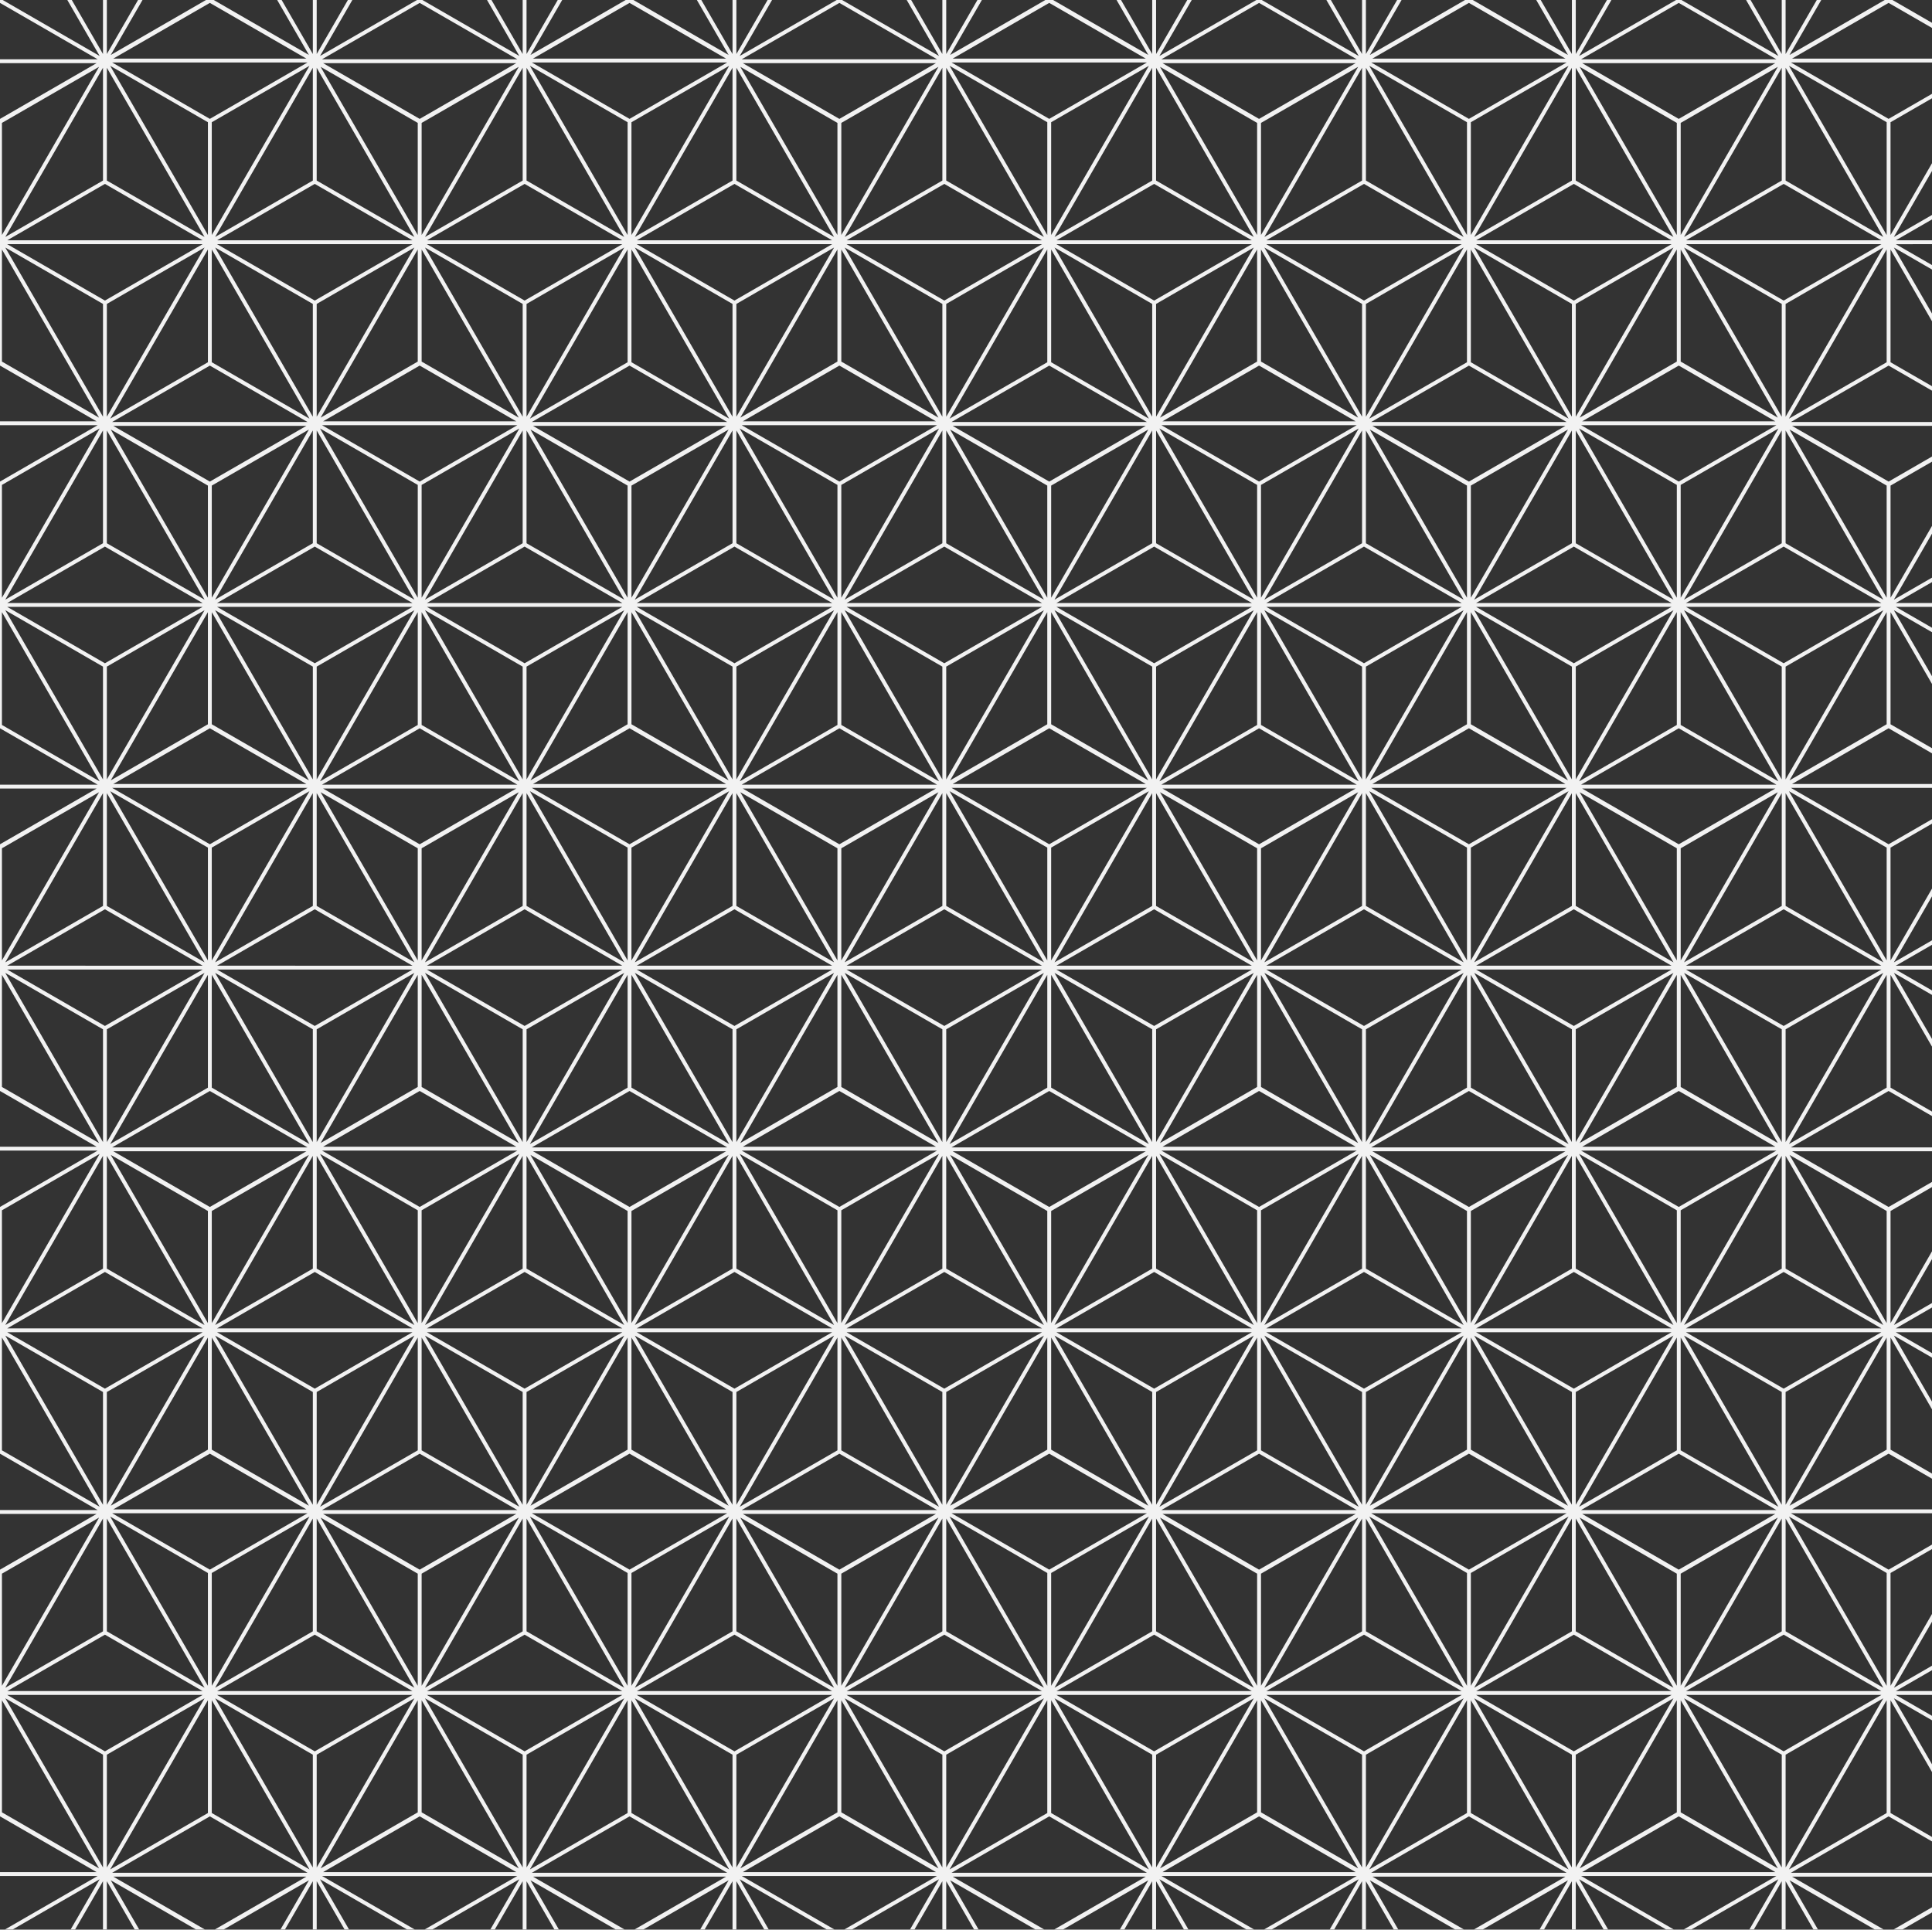 <?xml version="1.0" encoding="UTF-8"?>
<!DOCTYPE svg PUBLIC '-//W3C//DTD SVG 1.0//EN'
          'http://www.w3.org/TR/2001/REC-SVG-20010904/DTD/svg10.dtd'>
<svg height="399.6" preserveAspectRatio="xMidYMid meet" version="1.0" viewBox="0.0 0.0 400.0 399.6" width="400.0" xmlns="http://www.w3.org/2000/svg" xmlns:xlink="http://www.w3.org/1999/xlink" zoomAndPan="magnify"
><rect x="0.0" y="0.0" width="400.0" height="399.6" fill="#333333" stroke="none"/><g fill="#F2F2F2" id="change1_1"
  ><path d="M391.813,0h-1.6L370.5,11.382L377.072,0h-0.924l-6.459,11.186V0h-0.8v11.186L362.431,0h-0.924h0 l6.693,11.592L348.123,0h0h-0.156h-0.956h0l-20.076,11.592L333.628,0h0h-0.924l-6.458,11.186V0h-0.8v11.186L318.987,0h-0.924h0 l6.572,11.382L304.922,0h-1.6l-19.714,11.382L290.18,0h-0.924l-6.459,11.186V0h-0.8v11.186L275.539,0h-0.924l6.692,11.592 L261.231,0h0h-0.156h-0.956h0l-20.076,11.592L246.736,0h0h-0.924l-6.458,11.186V0h-0.8v11.186L232.095,0h-0.924l6.572,11.382 L218.03,0h-1.6l-19.714,11.382L203.288,0h-0.924l-6.459,11.186V0h-0.8v11.186L188.647,0h-0.924l6.692,11.592L174.339,0h0h-0.156 h-0.956h0l-20.076,11.592L159.844,0h0h-0.924l-6.458,11.186V0h-0.8v11.186L145.203,0h-0.924l6.572,11.382L131.138,0h-1.6 l-19.714,11.382L116.396,0h-0.924l-6.459,11.186V0h-0.8v11.186L101.755,0h-0.924l6.692,11.592L87.448,0h0h-0.156h-0.956h0 L66.26,11.592L72.952,0h0h-0.924L65.57,11.186V0h-0.8v11.186L58.311,0h-0.924l6.572,11.382L44.246,0h-1.6L22.932,11.382L29.505,0 h-0.924l-6.459,11.186V0h-0.8v11.186L14.863,0H13.94h0l6.693,11.592L0.556,0h0H0.4H0v0.603l20.226,11.678H0v0.8h19.991L0,24.622 v24.742v0.338v0.063v0.799v0.001v0.063v24.081v0.862v0.137l19.992,11.541H0v0.8h20.226L0,99.727v25.085v0.062v0.862v25.085 l20.226,11.678H0v0.8h19.992L0,174.84v24.742v0.338v0.063v0.799v0.001v0.063v24.081v0.862v0.137l19.992,11.541H0v0.8h20.226 L0,249.946v25.085v0.062v0.862v25.085l20.226,11.678H0v0.8h19.992L0,325.059v24.742v0.338v0.063v0.799v0.001v0.063v24.081v0.862 v0.137l19.991,11.541H0v0.8h20.226L1.017,399.577h1.6h0l18.015-10.402l-6.006,10.402h0h0.924l5.771-9.996v9.996h0.8v-9.996 l5.772,9.996h0h0.924h0l-5.885-10.192l17.653,10.192h0.237h1.6l-18.967-10.95h39.982l-18.967,10.95h1.6h0.238l17.652-10.192 l-5.885,10.192h0h0.924h0l5.772-9.996v9.996h0.8v-9.996l5.771,9.996h0.924h0l-6.006-10.402l18.015,10.402h0h1.6l-19.209-11.091 h40.452l-19.209,11.091h1.6h0l18.015-10.401l-6.005,10.401h0.924l5.771-9.996v9.996h0.8v-9.996l5.772,9.996h0h0.924h0 l-5.885-10.192l17.653,10.192h0.237h1.6l-18.967-10.95h39.982l-18.967,10.95h1.6h0.238l17.652-10.192l-5.885,10.192h0h0.924h0 l5.772-9.996v9.996h0.8v-9.996l5.771,9.996h0.924h0l-6.006-10.402l18.015,10.402h0h1.6l-19.209-11.091h40.452L174.8,399.577h1.6h0 l18.015-10.401l-6.005,10.401h0.924l5.771-9.996v9.996h0.8v-9.996l5.772,9.996h0h0.924h0l-5.885-10.192l17.653,10.192h0.237h1.6 l-18.967-10.95h39.982l-18.967,10.95h1.6h0.238l17.652-10.192l-5.885,10.192h0h0.924h0l5.772-9.996v9.996h0.8v-9.996l5.771,9.996 h0.924h0l-6.006-10.402l18.015,10.402h0h1.6l-19.209-11.091h40.452l-19.209,11.091h1.6h0l18.015-10.401l-6.005,10.401h0.924 l5.771-9.996v9.996h0.8v-9.996l5.772,9.996h0h0.924h0l-5.885-10.192l17.653,10.192h0.237h1.6l-18.967-10.95h39.982l-18.967,10.95 h1.6h0.237l17.652-10.192l-5.885,10.192h0.924h0l5.772-9.996v9.996h0.8v-9.996l5.771,9.996h0.924h0l-6.006-10.402l18.015,10.402h0 h1.6l-19.209-11.091h40.452l-19.209,11.091h1.6h0l18.016-10.402l-6.006,10.402h0h0.924l5.771-9.996v9.996h0.8v-9.996l5.772,9.996h0 h0.924l-5.885-10.192l17.652,10.192h0.238h1.6l-18.967-10.95H400v-0.8h-29.213l2.185-1.262l18.041-10.416l8.987,5.189v-0.924v0 l-8.587-4.958v-23.362l2.621,4.54L400,366.967v-1.6l-7.894-13.672l7.894,4.558v-0.924v0l-7.494-4.327H400v-0.8h-7.494l7.494-4.327 v0v-0.924l-7.894,4.558L400,335.836v-1.6v0l-4.937,8.55l-3.65,6.322v-23.361L400,320.79v0v-0.924l-8.987,5.189l-18.041-10.416 l-2.185-1.262H400v-0.8h-28.978l19.992-11.541l8.987,5.188v-0.136v-0.924l-8.584-4.956v-23.217L400,291.856v0v-1.6l-6.253-10.829 l-1.64-2.84l7.893,4.557v-0.924v0l-7.496-4.327H400v-0.8h-7.496l7.496-4.327v0v-0.924l-7.893,4.557l2.725-4.72l5.168-8.95v-1.6 l-8.584,14.866v-23.216l8.584-4.956v-0.136v-0.924l-8.987,5.188l-19.991-11.541H400v-0.8h-29.213l2.185-1.262l18.041-10.416 l8.987,5.189v-0.924v0l-8.587-4.958v-23.361l3.65,6.322l4.937,8.55v0v-1.6l-7.894-13.672l7.894,4.558v-0.924v0l-7.494-4.327H400 v-0.8h-7.494l7.494-4.327v0v-0.924l-7.894,4.558L400,185.618v-1.6l-5.966,10.333l-2.621,4.54v-23.362l8.587-4.958v0v-0.924 l-8.987,5.189l-18.041-10.416l-2.185-1.262H400v-0.8h-28.978l19.991-11.541l8.987,5.188v-0.136v-0.924l-8.584-4.956v-23.217 L400,141.638v0v-1.6l-5.168-8.95l-2.725-4.72l7.893,4.557v-0.924v0l-7.496-4.327H400v-0.8h-7.496l7.496-4.327v0v-0.924 l-7.893,4.557l1.64-2.84L400,110.511v0v-1.6l-8.584,14.866v-23.217L400,95.603v-0.136v-0.924l-8.987,5.188L371.022,88.19H400v-0.8 h-29.213l2.185-1.262l18.041-10.416L400,80.901v-0.924v0l-8.587-4.958V51.658l3.65,6.322l4.937,8.55v0v-1.6l-7.894-13.672 L400,55.816v-0.924v0l-7.494-4.327H400v-0.8h-7.494L400,45.438v0v-0.924l-7.894,4.558L400,35.4v-1.6l-5.966,10.333l-2.621,4.54 V25.311L400,20.353v0v-0.924l-8.987,5.189l-18.041-10.416l-2.185-1.262H400v-0.8h-28.978l19.991-11.541L400,5.787V5.65V4.727 L391.813,0z M1.094,351.696l20.231,11.679v23.356L3.819,356.416L1.094,351.696z M20.632,312.028L0.4,300.347v-23.361l3.65,6.322 L20.632,312.028z M1.093,276.586l20.228,11.68v23.356L1.093,276.586z M1.094,201.478l20.231,11.68v23.356L3.819,206.197 L1.094,201.478z M0.4,100.42l20.232-11.682L4.05,117.459l-3.65,6.322V100.42z M21.321,89.145v23.356l-20.228,11.68L21.321,89.145z M369.291,62.246l-20.233-11.681h40.462L369.291,62.246z M369.291,212.464l-20.233-11.681h40.462L369.291,212.464z M369.291,362.682l-20.233-11.681h40.462L369.291,362.682z M22.814,13.629l20.233,11.682v23.362l-4.241-7.346L22.814,13.629z M42.353,49.072L22.124,37.391V14.035L42.353,49.072z M46.467,44.133l-2.621,4.54V25.311l20.232-11.682L46.467,44.133z M64.768,14.036v23.356L44.539,49.072L64.768,14.036z M109.705,13.629l20.233,11.682v23.362l-4.241-7.346L109.705,13.629z M133.359,44.133l-2.621,4.54V25.311l20.232-11.682L133.359,44.133z M151.659,14.036v23.356l-20.228,11.681L151.659,14.036z M196.597,13.629l20.233,11.682v23.362l-4.241-7.346L196.597,13.629z M220.251,44.133l-2.621,4.54V25.311l20.232-11.682 L220.251,44.133z M238.551,14.036v23.356l-20.228,11.681L238.551,14.036z M283.489,13.629l20.233,11.682v23.362l-4.241-7.346 L283.489,13.629z M307.143,44.133l-2.621,4.54V25.311l20.232-11.682L307.143,44.133z M325.443,14.036v23.356l-20.228,11.681 L325.443,14.036z M389.521,49.765h-40.462l20.233-11.681L389.521,49.765z M389.521,199.984h-40.462l20.233-11.681L389.521,199.984z M389.521,350.202h-40.462l20.233-11.681L389.521,350.202z M65.168,38.084l20.233,11.681H44.939L65.168,38.084z M108.616,38.084 l20.229,11.681H88.383L108.616,38.084z M152.059,38.084l20.233,11.681h-40.462L152.059,38.084z M195.508,38.084l20.229,11.681 h-40.462L195.508,38.084z M238.951,38.084l20.233,11.681h-40.462L238.951,38.084z M282.4,38.084l20.229,11.681h-40.462 L282.4,38.084z M325.843,38.084l20.233,11.681h-40.462L325.843,38.084z M348.661,51.26l0.864,0.499l19.367,11.18v23.356 L348.661,51.26z M348.661,199.289l2.725-4.72l17.505-30.316v23.356L348.661,199.289z M351.386,206.197l-2.725-4.72l20.231,11.68 v23.356L351.386,206.197z M23.22,163.158h40.452l-20.226,11.678L25.405,164.42L23.22,163.158z M365.608,89.311l-18.041,10.416 l-20.226-11.678h40.452L365.608,89.311z M332.039,158.863l-5.104,2.947l18.613-32.239l1.618-2.803v23.361L332.039,158.863z M347.567,174.84l-19.992-11.541h39.983L347.567,174.84z M365.608,239.529l-18.041,10.416l-20.226-11.678h40.452L365.608,239.529z M347.567,325.059l-19.992-11.541h39.983L347.567,325.059z M306.855,279.427l-1.64-2.84l20.231,11.679v23.356L306.855,279.427z M218.323,276.587l20.231,11.679v23.356L218.323,276.587z M131.431,276.587l20.231,11.679v23.356L131.431,276.587z M44.539,276.587 l20.231,11.679v23.356L44.539,276.587z M64.078,236.919l-20.232-11.682v-23.361l3.65,6.322L64.078,236.919z M44.539,201.477 l20.228,11.68v23.356L44.539,201.477z M97.409,69.179l9.997,17.312L87.295,74.88V51.663L97.409,69.179z M184.301,69.179 l9.997,17.312L174.186,74.88V51.663L184.301,69.179z M271.192,69.179l9.997,17.312L261.078,74.88V51.663L271.192,69.179z M347.167,250.638V274l-1.618-2.803l-18.613-32.239l5.104,2.947L347.167,250.638z M46.467,194.351l-2.621,4.54v-23.362 l20.232-11.682L46.467,194.351z M64.768,164.254v23.356L44.539,199.29L64.768,164.254z M346.074,124.874h-40.462l20.233-11.681 L346.074,124.874z M326.246,112.501V89.145l20.228,35.036L326.246,112.501z M346.074,125.674l-20.229,11.681l-20.233-11.681 H346.074z M45.158,127.441l-0.619-1.072l20.231,11.679v23.356L45.158,127.441z M107.524,88.739l-20.232,35.042V100.42 L107.524,88.739z M194.415,88.739l-20.232,35.042V100.42L194.415,88.739z M281.307,88.739l-20.232,35.042V100.42L281.307,88.739z M343.748,206.197l-17.505,30.316v-23.356l20.231-11.68L343.748,206.197z M71.364,158.863l-5.104,2.947l18.613-32.239l1.618-2.803 v23.361L71.364,158.863z M86.892,150.821l18.041,10.416l2.185,1.262H66.666L86.892,150.821z M158.256,158.863l-5.104,2.947 l18.613-32.239l1.618-2.803v23.361L158.256,158.863z M173.784,150.821l18.041,10.416l2.185,1.262h-40.452L173.784,150.821z M245.147,158.863l-5.104,2.947l18.613-32.239l1.618-2.803v23.361L245.147,158.863z M260.675,150.821l18.041,10.416l2.185,1.262 H240.45L260.675,150.821z M325.843,212.464l-20.229-11.681h40.461L325.843,212.464z M87.292,150.128v-23.361l20.232,35.042 l-0.466-0.269L87.292,150.128z M174.184,150.128v-23.361l20.232,35.042l-0.466-0.269L174.184,150.128z M261.075,150.128v-23.361 l20.232,35.042l-0.466-0.269L261.075,150.128z M264.494,206.197l-2.725-4.72L282,213.157v23.356L264.494,206.197z M177.602,206.197 l-2.725-4.72l20.231,11.68v23.356L177.602,206.197z M90.711,206.197l-2.725-4.72l20.231,11.68v23.356L90.711,206.197z M128.845,199.984H88.383l20.233-11.681L128.845,199.984z M108.216,164.254v23.356l-20.231,11.68l2.725-4.72L108.216,164.254z M128.845,200.784l-20.229,11.681l-20.233-11.681H128.845z M109.705,163.847l20.233,11.682v23.362l-4.241-7.346L109.705,163.847z M129.245,199.29l-20.229-11.681v-23.356L129.245,199.29z M107.405,164.057l-9.997,17.312l-10.114,17.516v-23.216L107.405,164.057z M109.016,213.157l20.229-11.68l-20.229,35.036V213.157z M109.705,236.919l15.339-26.567l4.894-8.476v23.361L109.705,236.919z M133.359,194.351l-2.621,4.54v-23.362l20.232-11.682L133.359,194.351z M172.293,199.984h-40.462l20.229-11.681L172.293,199.984z M215.737,199.984h-40.462l20.233-11.681L215.737,199.984z M195.108,164.254v23.356l-20.231,11.68l2.725-4.72L195.108,164.254z M172.292,200.784l-20.233,11.681l-20.229-11.681H172.292z M152.459,213.157l20.231-11.68l-2.725,4.72l-17.505,30.316V213.157z M215.737,200.784l-20.229,11.681l-20.233-11.681H215.737z M196.597,163.847l20.233,11.682v23.362l-4.241-7.346L196.597,163.847z M216.137,199.29l-20.229-11.681v-23.356L216.137,199.29z M194.297,164.057l-9.997,17.312l-10.114,17.516v-23.216L194.297,164.057z M173.381,175.669v23.216l-20.111-34.829L173.381,175.669z M152.459,164.254l17.505,30.316l2.725,4.72l-20.231-11.68V164.254z M150.97,236.919l-20.232-11.682v-23.361l3.65,6.322L150.97,236.919z M131.431,201.477l20.228,11.68v23.356L131.431,201.477z M173.381,201.881v23.217L153.27,236.71L173.381,201.881z M195.908,213.157l20.229-11.68l-20.229,35.036V213.157z M196.597,236.919 l15.339-26.567l4.894-8.476v23.361L196.597,236.919z M220.251,194.351l-2.621,4.54v-23.362l20.232-11.682L220.251,194.351z M283.489,163.847l20.233,11.682v23.362l-4.241-7.346L283.489,163.847z M259.184,199.984h-40.462l20.229-11.681L259.184,199.984z M302.629,199.984h-40.462l20.233-11.681L302.629,199.984z M282,164.254v23.356l-20.231,11.68l2.725-4.72L282,164.254z M259.184,200.784l-20.233,11.681l-20.229-11.681H259.184z M239.351,213.157l20.231-11.68l-2.725,4.72l-17.505,30.316V213.157z M302.629,200.784L282.4,212.464l-20.233-11.681H302.629z M303.028,199.29L282.8,187.61v-23.356L303.028,199.29z M281.189,164.057 l-9.997,17.312l-10.114,17.516v-23.216L281.189,164.057z M260.273,175.669v23.216l-20.111-34.829L260.273,175.669z M239.351,164.254l17.505,30.316l2.725,4.72l-20.231-11.68V164.254z M237.862,236.919l-20.232-11.682v-23.361l3.65,6.322 L237.862,236.919z M218.323,201.477l20.228,11.68v23.356L218.323,201.477z M260.273,201.881v23.217l-20.111,11.612L260.273,201.881 z M282.8,213.157l20.229-11.68L282.8,236.513V213.157z M283.489,236.919l15.339-26.567l4.894-8.476v23.361L283.489,236.919z M260.675,174.84l-19.992-11.541h39.983L260.675,174.84z M238.551,187.61l-20.228,11.681l20.228-35.037V187.61z M237.221,162.358 h-39.982l19.991-11.541L237.221,162.358z M237.456,163.158l-20.226,11.678l-18.041-10.416l-2.185-1.262H237.456z M173.784,174.84 l-19.992-11.541h39.983L173.784,174.84z M151.659,187.61l-20.228,11.681l20.228-35.037V187.61z M150.329,162.358h-39.982 l19.991-11.541L150.329,162.358z M150.564,163.158l-20.226,11.678l-18.041-10.416l-2.185-1.262H150.564z M86.892,174.84 L66.9,163.299h39.983L86.892,174.84z M86.489,225.098L66.378,236.71l20.111-34.829V225.098z M86.892,225.926l19.992,11.541H66.9 L86.892,225.926z M87.295,225.098v-23.217l10.114,17.516l9.997,17.312L87.295,225.098z M112.297,236.347l18.041-10.416 l20.226,11.678h-40.452L112.297,236.347z M173.784,225.926l19.992,11.541h-39.983L173.784,225.926z M174.186,225.098v-23.217 l10.114,17.516l9.997,17.312L174.186,225.098z M199.188,236.347l18.041-10.416l20.226,11.678h-40.452L199.188,236.347z M260.675,225.926l19.992,11.541h-39.983L260.675,225.926z M261.078,225.098v-23.217l10.114,17.516l9.997,17.312L261.078,225.098z M286.08,236.347l18.041-10.416l20.226,11.678h-40.452L286.08,236.347z M324.754,236.919l-20.232-11.682v-23.361l3.65,6.322 L324.754,236.919z M304.521,175.529l20.232-11.682l-17.611,30.503l-2.621,4.54V175.529z M304.121,174.836L286.08,164.42 l-2.185-1.262h40.452L304.121,174.836z M324.112,162.358H284.13l19.991-11.541L324.112,162.358z M324.635,161.6l-20.111-11.611 v-23.217L324.635,161.6z M283.607,161.6l20.111-34.828v23.217L283.607,161.6z M282.397,137.355l-20.229-11.681h40.462 L282.397,137.355z M281.997,138.048v23.356l-20.228-35.037L281.997,138.048z M237.743,161.6l-20.111-11.612v-23.216L237.743,161.6z M196.716,161.6l20.111-34.828v23.217L196.716,161.6z M195.505,137.355l-20.229-11.681h40.462L195.505,137.355z M195.105,138.048 v23.356l-20.228-35.037L195.105,138.048z M150.852,161.6l-20.111-11.612v-23.216L150.852,161.6z M109.824,161.6l20.111-34.828 v23.217L109.824,161.6z M108.613,137.355l-20.229-11.681h40.462L108.613,137.355z M108.213,138.048v23.356l-20.228-35.037 L108.213,138.048z M86.489,175.669v23.216l-20.111-34.829L86.489,175.669z M66.26,238.957l5.104,2.947l15.128,8.735V274 l-1.618-2.803L66.26,238.957z M66.666,238.268h40.452l-2.185,1.262l-18.041,10.416L66.666,238.268z M87.292,250.638l19.766-11.412 l0.466-0.269L87.292,274V250.638z M110.347,238.409h39.982l-19.991,11.541L110.347,238.409z M130.74,250.778l20.111-11.612 l-20.111,34.828V250.778z M172.691,274.399l-20.228-11.68v-23.356L172.691,274.399z M171.765,271.196l-18.613-32.239l5.104,2.947 l15.128,8.735V274L171.765,271.196z M153.558,238.268h40.452l-2.185,1.262l-18.041,10.416L153.558,238.268z M174.184,250.638 l19.766-11.412l0.466-0.269L174.184,274V250.638z M197.238,238.409h39.982l-19.991,11.541L197.238,238.409z M217.632,250.778 l20.111-11.612l-20.111,34.828V250.778z M259.582,274.399l-20.228-11.68v-23.356L259.582,274.399z M258.657,271.196l-18.613-32.239 l5.104,2.947l15.128,8.735V274L258.657,271.196z M240.45,238.268h40.452l-2.185,1.262l-18.041,10.416L240.45,238.268z M261.075,250.638l19.766-11.412l0.466-0.269L261.075,274V250.638z M284.13,238.409h39.982l-19.991,11.541L284.13,238.409z M304.524,250.778l20.111-11.611l-20.111,34.828V250.778z M305.215,201.477l20.228,11.68v23.356L305.215,201.477z M305.614,199.984 l20.229-11.681l20.233,11.681H305.614z M325.443,187.61l-20.228,11.681l20.228-35.037V187.61z M325.446,161.404l-17.505-30.316 l-2.725-4.72l20.231,11.679V161.404z M302.409,127.441l-19.612,33.964v-23.356l20.231-11.679L302.409,127.441z M262.168,124.874 l20.229-11.681l20.233,11.681H262.168z M240.043,88.739l20.232,11.682v23.361l-3.65-6.322L240.043,88.739z M259.183,124.874H218.72 l20.233-11.681L259.183,124.874z M259.582,126.367l-20.228,35.037v-23.356L259.582,126.367z M238.554,161.404l-19.612-33.964 l-0.619-1.072l20.231,11.679V161.404z M215.517,127.441l-19.612,33.964v-23.356l20.231-11.679L215.517,127.441z M175.276,124.874 l20.229-11.681l20.233,11.681H175.276z M153.151,88.739l20.232,11.682v23.361l-3.65-6.322L153.151,88.739z M172.291,124.874 h-40.462l20.233-11.681L172.291,124.874z M172.691,126.367l-20.228,35.037v-23.356L172.691,126.367z M151.662,161.404 l-19.612-33.964l-0.619-1.072l20.231,11.679V161.404z M128.625,127.441l-19.612,33.964v-23.356l20.231-11.679L128.625,127.441z M88.385,124.874l20.229-11.681l20.233,11.681H88.385z M66.26,88.739l20.232,11.682v23.361l-3.65-6.322L66.26,88.739z M85.399,124.874H44.937l20.233-11.681L85.399,124.874z M85.799,126.367L65.57,161.404v-23.356L85.799,126.367z M65.568,164.254 l17.505,30.316l2.725,4.72l-20.231-11.68V164.254z M83.073,206.197l-17.505,30.316v-23.356l20.231-11.68L83.073,206.197z M85.799,274.399l-20.228-11.68v-23.356L85.799,274.399z M65.17,263.412l20.229,11.681H44.937L65.17,263.412z M87.292,300.347 v-23.361l20.232,35.042L87.292,300.347z M108.213,239.363v23.356l-20.228,11.68L108.213,239.363z M129.935,250.778v23.216 l-20.111-34.828L129.935,250.778z M132.05,273.326l19.612-33.964v23.356l-20.231,11.679L132.05,273.326z M152.062,263.412 l20.229,11.681h-40.462L152.062,263.412z M174.184,300.347v-23.361l20.232,35.042L174.184,300.347z M195.105,239.363v23.356 l-20.228,11.68L195.105,239.363z M216.827,250.778v23.216l-20.111-34.828L216.827,250.778z M218.942,273.326l19.612-33.964v23.356 l-20.231,11.679L218.942,273.326z M238.954,263.412l20.229,11.681H218.72L238.954,263.412z M261.075,300.347v-23.361l20.232,35.042 L261.075,300.347z M281.997,239.363v23.356l-20.228,11.68L281.997,239.363z M303.719,250.778v23.216l-20.111-34.828 L303.719,250.778z M307.94,269.679l17.505-30.316v23.356l-20.231,11.679L307.94,269.679z M325.846,263.412l20.229,11.681h-40.462 L325.846,263.412z M326.246,262.719v-23.356l20.228,35.037L326.246,262.719z M347.164,201.881v23.217l-20.111,11.612 L347.164,201.881z M326.243,187.61v-23.356l17.505,30.316l2.725,4.72L326.243,187.61z M281.997,112.501l-20.228,11.68 l20.228-35.036V112.501z M280.667,87.249h-39.983l19.992-11.541L280.667,87.249z M280.902,88.049l-2.185,1.262l-18.041,10.416 L240.45,88.049H280.902z M259.582,124.181l-20.228-11.68V89.145L259.582,124.181z M259.183,125.674l-20.229,11.681l-20.233-11.681 H259.183z M195.105,112.501l-20.228,11.68l20.228-35.036V112.501z M193.775,87.249h-39.983l19.992-11.541L193.775,87.249z M194.01,88.049l-2.185,1.262l-18.041,10.416l-20.226-11.678H194.01z M172.691,124.181l-20.228-11.68V89.145L172.691,124.181z M172.291,125.674l-20.229,11.681l-20.233-11.681H172.291z M108.213,112.501l-20.228,11.68l20.228-35.036V112.501z M106.883,87.249 H66.9l19.992-11.541L106.883,87.249z M107.118,88.049l-2.185,1.262L86.892,99.727L66.666,88.049H107.118z M85.799,124.181 l-20.228-11.68V89.145L85.799,124.181z M85.399,125.674L65.17,137.355l-20.233-11.681H85.399z M43.848,126.772L63.96,161.6 l-20.111-11.612V126.772z M65.168,188.303l20.233,11.681H44.939L65.168,188.303z M85.4,200.784l-20.233,11.681l-20.229-11.681H85.4 z M64.77,239.363v23.356l-20.231,11.679l0.619-1.072L64.77,239.363z M85.399,275.893L65.17,287.573l-20.233-11.681H85.399z M86.492,276.986v23.361L66.26,312.028l16.582-28.721L86.492,276.986z M86.892,301.04l18.041,10.416l2.185,1.262H66.666 L86.892,301.04z M87.985,276.586l20.228,11.68v23.356L87.985,276.586z M88.385,275.893h40.462l-20.233,11.681L88.385,275.893z M109.013,239.363l19.612,33.964l0.619,1.072l-20.231-11.679V239.363z M172.291,275.893l-20.229,11.681l-20.233-11.681H172.291z M173.384,276.986v23.361l-20.232,11.682l16.582-28.721L173.384,276.986z M173.784,301.04l18.041,10.416l2.185,1.262h-40.452 L173.784,301.04z M174.877,276.586l20.228,11.68v23.356L174.877,276.586z M175.276,275.893h40.462l-20.233,11.681L175.276,275.893z M195.905,239.363l19.612,33.964l0.619,1.072l-20.231-11.679V239.363z M259.183,275.893l-20.229,11.681l-20.233-11.681H259.183z M260.275,276.986v23.361l-20.232,11.682l16.582-28.721L260.275,276.986z M260.675,301.04l18.041,10.416l2.185,1.262H240.45 L260.675,301.04z M261.768,276.586l20.228,11.68v23.356L261.768,276.586z M262.168,275.893h40.462l-20.233,11.681L262.168,275.893z M282.797,239.363l19.612,33.964l0.619,1.072l-20.231-11.679V239.363z M346.074,275.893l-20.229,11.681l-20.233-11.681H346.074z M327.053,164.057l20.111,11.612v23.216L327.053,164.057z M326.246,138.048l20.228-11.68l-20.228,35.037V138.048z M343.517,117.459 l-16.582-28.721l20.232,11.682v23.361L343.517,117.459z M327.053,86.492l20.111-34.829V74.88L327.053,86.492z M325.446,89.145 v23.356l-20.231,11.679l1.64-2.84L325.446,89.145z M282.797,112.501V89.145l20.231,35.035L282.797,112.501z M240.161,86.492 l20.111-34.829V74.88L240.161,86.492z M238.554,89.145v23.356l-20.231,11.679L238.554,89.145z M195.905,112.501V89.145 l20.231,35.035L195.905,112.501z M153.27,86.492l20.111-34.829V74.88L153.27,86.492z M151.662,89.145v23.356l-20.231,11.679 L151.662,89.145z M109.013,112.501V89.145l20.231,35.035L109.013,112.501z M66.378,86.492l20.111-34.829V74.88L66.378,86.492z M64.77,89.145v23.356L44.539,124.18L64.77,89.145z M43.446,150.817l19.991,11.541H23.455L43.446,150.817z M63.96,239.166 l-20.111,34.828v-23.216L63.96,239.166z M65.57,288.266l20.228-11.68L65.57,311.622V288.266z M86.489,325.887v23.216 l-20.111-34.828L86.489,325.887z M66.9,313.518h39.983l-19.992,11.541L66.9,313.518z M88.385,275.093l20.229-11.681l20.233,11.681 H88.385z M152.462,288.266l20.228-11.68l-20.228,35.036V288.266z M173.381,325.887v23.216l-20.111-34.828L173.381,325.887z M153.792,313.518h39.983l-19.992,11.541L153.792,313.518z M175.276,275.093l20.229-11.681l20.233,11.681H175.276z M239.354,288.266l20.228-11.68l-20.228,35.036V288.266z M260.273,325.887v23.216l-20.111-34.828L260.273,325.887z M240.684,313.518h39.983l-19.992,11.541L240.684,313.518z M262.168,275.093l20.229-11.681l20.233,11.681H262.168z M326.246,288.266l20.228-11.68l-20.228,35.036V288.266z M347.164,325.887v23.216l-20.111-34.828L347.164,325.887z M326.935,312.028l16.582-28.721l3.65-6.322v23.361L326.935,312.028z M327.576,237.468l19.992-11.541l19.992,11.541H327.576z M327.576,87.249l19.992-11.541l19.992,11.541H327.576z M346.473,51.26l-20.23,35.035V62.939l19.366-11.18L346.473,51.26z M324.635,88.948l-20.111,34.828v-23.217L324.635,88.948z M283.607,88.948l20.112,11.612v23.216l-10.114-17.516L283.607,88.948z M282,62.939v23.356l-20.23-35.035l0.864,0.499L282,62.939z M259.582,51.26l-20.23,35.035V62.939l19.367-11.18L259.582,51.26z M237.743,88.948l-9.997,17.312l-10.114,17.516V100.56L237.743,88.948z M196.715,88.948l20.112,11.612v23.216l-10.114-17.516 L196.715,88.948z M195.108,62.939v23.356l-20.23-35.035l0.864,0.499L195.108,62.939z M172.69,51.26l-20.23,35.035V62.939 l19.367-11.18L172.69,51.26z M150.852,88.948l-9.997,17.312l-10.114,17.516V100.56L150.852,88.948z M109.824,88.948l20.112,11.612 v23.216l-10.114-17.516L109.824,88.948z M108.216,62.939v23.356L87.986,51.26l0.864,0.499L108.216,62.939z M85.798,51.26 l-20.23,35.035V62.939l19.367-11.18L85.798,51.26z M63.96,88.948l-9.997,17.312l-10.114,17.516V100.56L63.96,88.948z M43.043,126.772v23.217L22.932,161.6L43.043,126.772z M43.446,249.95l-19.991-11.541h39.982L43.446,249.95z M43.848,276.991 l10.114,17.516l9.997,17.312l-20.111-11.612V276.991z M65.568,314.472l17.505,30.316l2.725,4.72l-20.231-11.68V314.472z M87.295,325.887l20.111-11.612l-9.997,17.312l-10.114,17.516V325.887z M109.013,288.266l20.231-11.679l-20.231,35.035V288.266z M130.74,276.991l10.114,17.516l9.997,17.312l-20.111-11.612V276.991z M152.459,314.472l17.505,30.316l2.725,4.72l-20.231-11.68 V314.472z M174.186,325.887l20.111-11.612l-9.997,17.312l-10.114,17.516V325.887z M195.905,288.266l20.231-11.679l-20.231,35.035 V288.266z M217.632,276.991l10.114,17.516l9.997,17.312l-20.111-11.612V276.991z M239.351,314.472l17.505,30.316l2.725,4.72 l-20.231-11.68V314.472z M261.078,325.887l20.111-11.612l-9.997,17.312l-10.114,17.516V325.887z M282.797,288.266l20.231-11.679 l-20.231,35.035V288.266z M304.524,276.991l20.111,34.828l-20.111-11.612V276.991z M326.243,314.472l17.505,30.316l2.725,4.72 l-20.231-11.68V314.472z M347.97,325.887l20.111-11.612l-9.997,17.312l-10.114,17.516V325.887z M367.793,312.718h-40.452 l20.226-11.678l18.041,10.416L367.793,312.718z M368.2,312.028l-20.233-11.682v-23.361l4.894,8.476L368.2,312.028z M347.967,250.638l14.243-8.223l5.989-3.458l-17.378,30.1L347.967,274V250.638z M347.97,225.098v-23.217l10.114,17.516 l9.997,17.312L347.97,225.098z M347.97,198.885v-23.216l20.111-11.612l-9.997,17.312L347.97,198.885z M367.793,162.499h-40.452 l20.226-11.678l18.041,10.416L367.793,162.499z M368.199,161.81l-5.989-3.458l-14.243-8.223v-23.361l2.854,4.943L368.199,161.81z M347.967,100.42L368.2,88.739l-15.339,26.567l-4.894,8.476V100.42z M347.97,74.88V51.663l10.114,17.516l9.997,17.312L347.97,74.88 z M346.076,50.565l-20.233,11.681l-20.229-11.681H346.076z M325.443,62.939v23.356l-20.228-35.036L325.443,62.939z M324.754,86.701 l-20.232-11.682V51.658l3.65,6.322L324.754,86.701z M304.121,99.731L284.129,88.19h39.984L304.121,99.731z M282.8,86.295V62.939 l20.229-11.68L282.8,86.295z M302.629,50.565L282.4,62.246l-20.233-11.681H302.629z M259.184,50.565l-20.233,11.681l-20.229-11.681 H259.184z M238.551,62.939v23.356l-20.228-35.036L238.551,62.939z M237.862,86.701L217.63,75.019V51.658l3.65,6.322L237.862,86.701 z M217.229,99.731L197.238,88.19h39.984L217.229,99.731z M195.908,86.295V62.939l20.229-11.68L195.908,86.295z M215.737,50.565 l-20.229,11.681l-20.233-11.681H215.737z M172.293,50.565l-20.233,11.681l-20.229-11.681H172.293z M151.659,62.939v23.356 l-20.228-35.036L151.659,62.939z M150.97,86.701l-20.232-11.682V51.658l3.65,6.322L150.97,86.701z M130.338,99.731L110.346,88.19 h39.984L130.338,99.731z M109.016,86.295V62.939l20.229-11.68L109.016,86.295z M128.845,50.565l-20.229,11.681L88.383,50.565 H128.845z M85.401,50.565L65.168,62.246L44.939,50.565H85.401z M64.768,62.939v23.356L44.539,51.258L64.768,62.939z M64.078,86.701 L43.846,75.019V51.658l3.65,6.322L64.078,86.701z M43.446,99.731L23.454,88.19h39.984L43.446,99.731z M22.932,88.948l20.112,11.612 v23.216L32.929,106.26L22.932,88.948z M41.734,127.441l-19.612,33.964v-23.356l20.231-11.679L41.734,127.441z M22.814,163.847 l20.233,11.682v23.362l-4.241-7.346L22.814,163.847z M43.046,201.877v23.361l-20.233,11.682l15.339-26.567L43.046,201.877z M43.446,225.931l20.226,11.678H23.22l2.185-1.262L43.446,225.931z M43.043,250.778v23.216l-20.111-34.828L43.043,250.778z M22.121,288.266l20.231-11.679l-20.231,35.035V288.266z M22.932,311.819l9.997-17.312l10.114-17.516v23.216L22.932,311.819z M43.446,301.035l19.992,11.541H23.454L43.446,301.035z M47.496,342.787l-3.65,6.322v-23.361l20.232-11.682L47.496,342.787z M64.768,314.472v23.356l-20.228,11.68L64.768,314.472z M65.168,338.521L85.4,350.202H44.939L65.168,338.521z M85.401,351.002 l-20.233,11.681l-20.229-11.681H85.401z M90.711,344.788l17.505-30.316v23.356l-20.231,11.68L90.711,344.788z M108.616,338.521 l20.229,11.681H88.383L108.616,338.521z M109.016,337.828v-23.356l20.229,35.036L109.016,337.828z M109.824,311.819l9.997-17.312 l10.114-17.516v23.216L109.824,311.819z M130.338,301.035l19.992,11.541h-39.984L130.338,301.035z M134.388,342.787l-3.65,6.322 v-23.361l20.232-11.682L134.388,342.787z M151.659,314.472v23.356l-20.228,11.68L151.659,314.472z M152.059,338.521l20.233,11.681 h-40.461L152.059,338.521z M172.293,351.002l-20.233,11.681l-20.229-11.681H172.293z M177.602,344.788l17.505-30.316v23.356 l-20.231,11.68L177.602,344.788z M195.508,338.521l20.229,11.681h-40.462L195.508,338.521z M195.908,337.828v-23.356l20.229,35.036 L195.908,337.828z M196.715,311.819l9.997-17.312l10.114-17.516v23.216L196.715,311.819z M217.229,301.035l19.992,11.541h-39.984 L217.229,301.035z M221.28,342.787l-3.65,6.322v-23.361l20.232-11.682L221.28,342.787z M238.551,314.472v23.356l-20.228,11.68 L238.551,314.472z M238.951,338.521l20.233,11.681h-40.461L238.951,338.521z M259.184,351.002l-20.233,11.681l-20.229-11.681 H259.184z M264.494,344.788L282,314.472v23.356l-20.231,11.68L264.494,344.788z M282.4,338.521l20.229,11.681h-40.462 L282.4,338.521z M282.8,337.828v-23.356l20.229,35.036L282.8,337.828z M283.607,311.819l9.997-17.312l10.114-17.516v23.216 L283.607,311.819z M304.121,301.035l19.992,11.541h-39.984L304.121,301.035z M308.172,342.787l-3.65,6.322v-23.361l20.232-11.682 L308.172,342.787z M325.443,314.472v23.356l-20.228,11.68L325.443,314.472z M325.843,338.521l20.233,11.681h-40.461 L325.843,338.521z M346.076,351.002l-20.233,11.681l-20.229-11.681H346.076z M351.386,344.788l17.505-30.316v23.356l-20.231,11.68 L351.386,344.788z M348.66,276.586l20.229,11.68v23.356L348.66,276.586z M368.889,262.719l-20.229,11.68l20.229-35.037V262.719z M348.66,126.367l20.229,11.68v23.356L348.66,126.367z M369.289,137.355l-20.229-11.681h40.462L369.289,137.355z M368.889,112.501 l-20.229,11.68l20.229-35.036V112.501z M368.891,14.035v23.356l-20.231,11.68l2.725-4.72L368.891,14.035z M347.164,25.45v23.217 l-20.111-34.828L347.164,25.45z M346.474,49.071l-20.231-11.68V14.035l17.505,30.316L346.474,49.071z M304.121,75.712 l20.226,11.678h-40.452l2.185-1.262L304.121,75.712z M303.721,75.019l-20.233,11.682l15.339-26.567l4.894-8.476V75.019z M303.028,49.072L282.8,37.391V14.035L303.028,49.072z M282,14.035v23.356l-20.231,11.68l2.725-4.72L282,14.035z M260.273,25.45 v23.217l-20.111-34.828L260.273,25.45z M259.582,49.071l-20.231-11.68V14.035l17.505,30.316L259.582,49.071z M217.23,75.712 l20.226,11.678h-40.452l2.185-1.262L217.23,75.712z M216.83,75.019l-20.233,11.682l15.339-26.567l4.894-8.476V75.019z M216.137,49.072l-20.229-11.681V14.035L216.137,49.072z M195.108,14.035v23.356l-20.231,11.68l2.725-4.72L195.108,14.035z M173.381,25.45v23.217L153.27,13.839L173.381,25.45z M172.69,49.071l-20.231-11.68V14.035l17.505,30.316L172.69,49.071z M130.338,75.712l20.226,11.678h-40.452l2.185-1.262L130.338,75.712z M129.938,75.019l-20.233,11.682l15.339-26.567l4.894-8.476 V75.019z M129.245,49.072l-20.229-11.681V14.035L129.245,49.072z M108.216,14.035v23.356l-20.231,11.68l2.725-4.72L108.216,14.035z M86.489,25.45v23.217L66.378,13.839L86.489,25.45z M85.798,49.071l-20.231-11.68V14.035l17.505,30.316L85.798,49.071z M43.446,75.712L63.672,87.39H23.22l2.185-1.262L43.446,75.712z M43.046,75.019L22.814,86.701l15.339-26.567l4.894-8.476V75.019z M42.353,51.258L22.124,86.295V62.939L42.353,51.258z M22.121,89.145l20.231,35.035l-20.231-11.679V89.145z M42.353,199.29 L22.124,187.61v-23.356L42.353,199.29z M21.724,212.464L1.492,200.784h40.462L21.724,212.464z M22.124,213.157l20.229-11.68 l-20.229,35.036V213.157z M22.121,239.363l19.612,33.964l0.619,1.072l-20.231-11.679V239.363z M42.353,349.508l-20.229-11.68 v-23.356L42.353,349.508z M41.953,350.202H1.492l20.233-11.681L41.953,350.202z M38.152,340.633l-15.339-26.567l20.233,11.682 v23.361L38.152,340.633z M25.405,314.638l-2.185-1.262h40.452l-20.226,11.678L25.405,314.638z M65.568,363.375l20.231-11.679 l-2.725,4.72l-17.505,30.316V363.375z M88.383,351.002h40.462l-20.229,11.681L88.383,351.002z M125.044,340.633l-15.339-26.567 l20.233,11.682v23.361L125.044,340.633z M112.297,314.638l-2.185-1.262h40.452l-20.226,11.678L112.297,314.638z M152.459,363.375 l20.231-11.679l-2.725,4.72l-17.505,30.316V363.375z M175.275,351.002h40.462l-20.229,11.681L175.275,351.002z M211.936,340.633 l-15.339-26.567l20.233,11.682v23.361L211.936,340.633z M199.188,314.638l-2.185-1.262h40.452l-20.226,11.678L199.188,314.638z M239.351,363.375l20.231-11.679l-2.725,4.72l-17.505,30.316V363.375z M262.166,351.002h40.462L282.4,362.682L262.166,351.002z M298.828,340.633l-15.339-26.567l20.233,11.682v23.361L298.828,340.633z M286.08,314.638l-2.185-1.262h40.452l-20.226,11.678 L286.08,314.638z M326.243,363.375l20.231-11.679l-2.725,4.72l-17.505,30.316V363.375z M369.691,337.828v-23.356l20.229,35.036 L369.691,337.828z M369.289,287.573l-20.229-11.681h40.462L369.289,287.573z M349.06,275.093l20.229-11.681l20.233,11.681H349.06z M369.689,262.719v-23.356l17.505,30.316l2.725,4.72L369.689,262.719z M369.691,187.61v-23.356l20.229,35.037L369.691,187.61z M369.689,138.048l20.231-11.679l-2.725,4.72l-17.505,30.316V138.048z M349.06,124.874l20.229-11.681l20.233,11.681H349.06z M369.689,112.501V89.145l18.591,32.195l1.64,2.84L369.689,112.501z M369.691,37.391V14.035l20.229,35.037L369.691,37.391z M347.97,48.667V25.451l20.111-11.611l-9.996,17.312L347.97,48.667z M347.567,24.622l-19.991-11.541h39.982L347.567,24.622z M261.078,48.667V25.451l20.111-11.611l-9.996,17.312L261.078,48.667z M260.675,24.622l-19.991-11.541h39.982L260.675,24.622z M174.186,48.667V25.451l20.111-11.611l-9.996,17.312L174.186,48.667z M173.784,24.622l-19.991-11.541h39.982L173.784,24.622z M87.295,48.667V25.451l20.111-11.611l-9.996,17.312L87.295,48.667z M86.892,24.622L66.901,13.081h39.982L86.892,24.622z M21.724,38.084l20.229,11.681H1.491L21.724,38.084z M41.953,50.565L21.724,62.246L1.491,50.565H41.953z M1.958,51.758 l19.367,11.18v23.356L1.094,51.26L1.958,51.758z M10.517,69.179l9.997,17.313L0.403,74.88V51.663L10.517,69.179z M21.721,113.194 l20.233,11.681H1.493L21.721,113.194z M41.955,125.674l-20.233,11.681L1.493,125.674H41.955z M21.321,138.048v23.356L1.093,126.367 L21.321,138.048z M21.724,188.303l20.229,11.681H1.491L21.724,188.303z M10.517,219.397l9.997,17.313L0.403,225.098v-23.217 L10.517,219.397z M21.321,262.719l-20.228,11.68l20.228-35.037V262.719z M21.721,263.412l20.233,11.681H1.493L21.721,263.412z M41.955,275.893l-20.233,11.681L1.493,275.893H41.955z M41.953,351.002l-20.229,11.681L1.491,351.002H41.953z M10.517,369.616 l9.996,17.312L0.403,375.316V352.1L10.517,369.616z M22.124,363.375l20.229-11.68l-20.229,35.037V363.375z M22.814,387.138 l15.991-27.697l4.241-7.346v23.362L22.814,387.138z M64.078,387.138l-20.232-11.682v-23.362l2.621,4.54L64.078,387.138z M44.539,351.695l20.228,11.68v23.356L44.539,351.695z M86.489,352.1v23.217l-20.111,11.611L86.489,352.1z M87.985,351.696 l20.231,11.679v23.356l-17.505-30.316L87.985,351.696z M109.016,363.375l20.229-11.68l-20.229,35.037V363.375z M109.705,387.138 l15.991-27.697l4.241-7.346v23.362L109.705,387.138z M150.97,387.138l-20.232-11.682v-23.362l2.621,4.54L150.97,387.138z M131.431,351.695l20.228,11.68v23.356L131.431,351.695z M173.381,352.1v23.217l-20.111,11.611L173.381,352.1z M174.877,351.696 l20.231,11.679v23.356l-17.505-30.316L174.877,351.696z M195.908,363.375l20.229-11.68l-20.229,35.037V363.375z M196.597,387.138 l15.991-27.697l4.241-7.346v23.362L196.597,387.138z M237.862,387.138l-20.232-11.682v-23.362l2.621,4.54L237.862,387.138z M218.323,351.695l20.228,11.68v23.356L218.323,351.695z M260.273,352.1v23.217l-20.111,11.611L260.273,352.1z M261.769,351.696 L282,363.375v23.356l-17.505-30.316L261.769,351.696z M282.8,363.375l20.229-11.68L282.8,386.731V363.375z M283.489,387.138 l15.991-27.697l4.241-7.346v23.362L283.489,387.138z M324.754,387.138l-20.232-11.682v-23.362l2.621,4.54L324.754,387.138z M305.215,351.695l20.228,11.68v23.356L305.215,351.695z M347.164,352.1v23.217l-20.111,11.611L347.164,352.1z M348.661,351.696 l20.231,11.679v23.356l-17.505-30.316L348.661,351.696z M369.691,363.375l20.229-11.68l-20.229,35.037V363.375z M390.613,349.109 l-4.894-8.476l-15.339-26.567l20.233,11.682V349.109z M369.689,288.266l20.231-11.679l-1.64,2.84l-18.591,32.195V288.266z M390.611,273.994L370.5,239.167l20.111,11.611V273.994z M369.691,213.157l20.229-11.68l-20.229,35.036V213.157z M390.613,198.891 l-4.241-7.346l-15.991-27.697l20.233,11.682V198.891z M390.611,123.776L370.5,88.948l20.111,11.611V123.776z M369.691,62.939 l20.229-11.68l-20.229,35.036V62.939z M390.613,48.672l-4.241-7.346l-15.991-27.697l20.233,11.682V48.672z M347.567,0.603 l20.226,11.678h-40.452L347.567,0.603z M324.112,12.14H284.13l19.991-11.541L324.112,12.14z M324.347,12.94l-20.226,11.678 L286.08,14.201l-2.185-1.262H324.347z M260.675,0.603l20.226,11.678H240.45L260.675,0.603z M237.221,12.14h-39.982l19.991-11.541 L237.221,12.14z M237.456,12.94L217.23,24.618l-18.041-10.416l-2.185-1.262H237.456z M173.784,0.603l20.226,11.678h-40.452 L173.784,0.603z M150.329,12.14h-39.982l19.991-11.541L150.329,12.14z M150.564,12.94l-20.226,11.678l-18.041-10.416l-2.185-1.262 H150.564z M86.892,0.603l20.226,11.678H66.666L86.892,0.603z M63.437,12.14H23.455L43.446,0.599L63.437,12.14z M63.672,12.94 L43.446,24.618L25.405,14.201L23.22,12.94H63.672z M0.403,25.45l20.111-11.611l-9.996,17.312L0.403,48.667V25.45z M3.819,44.351 l17.505-30.316v23.356L1.094,49.071L3.819,44.351z M15.528,158.863L0.4,150.128v-23.361l1.618,2.803l18.613,32.239L15.528,158.863z M0.403,175.669l20.111-11.612l-9.997,17.313L0.403,198.885V175.669z M3.819,194.57l17.505-30.316v23.356l-20.231,11.68 L3.819,194.57z M20.632,238.957L2.018,271.196L0.4,274v-23.361l15.128-8.735L20.632,238.957z M0.403,325.887l20.111-11.612 l-9.997,17.313L0.403,349.104V325.887z M3.819,344.788l17.505-30.316v23.356l-20.231,11.68L3.819,344.788z M23.22,387.827 l2.185-1.262l18.041-10.416l20.226,11.678H23.22z M66.901,387.686l19.991-11.541l19.991,11.541H66.901z M87.295,375.316V352.1 l10.114,17.516l9.996,17.312L87.295,375.316z M110.112,387.827l2.185-1.262l18.041-10.416l20.226,11.678H110.112z M153.793,387.686 l19.991-11.541l19.991,11.541H153.793z M174.186,375.316V352.1l10.114,17.516l9.996,17.312L174.186,375.316z M197.004,387.827 l2.185-1.262l18.041-10.416l20.226,11.678H197.004z M240.684,387.686l19.991-11.541l19.991,11.541H240.684z M261.078,375.316V352.1 l10.114,17.516l9.996,17.312L261.078,375.316z M283.895,387.827l2.185-1.262l18.041-10.416l20.226,11.678H283.895z M327.576,387.686l19.991-11.541l19.991,11.541H327.576z M347.97,375.316V352.1l10.114,17.516l9.996,17.312L347.97,375.316z M390.613,375.456l-20.233,11.682l15.991-27.697l4.241-7.346V375.456z M370.5,311.819l9.997-17.312l10.114-17.516v23.216 L370.5,311.819z M390.613,225.238l-20.233,11.682l15.339-26.567l4.894-8.476V225.238z M370.5,161.6l20.111-34.828v23.216 L370.5,161.6z M390.613,75.019l-20.233,11.682l15.339-26.567l4.894-8.476V75.019z"
    /><path d="M393.637 399.577L393.875 399.577 400 396.04 400 395.904 400 394.98 392.037 399.577z"
  /></g
></svg
>
